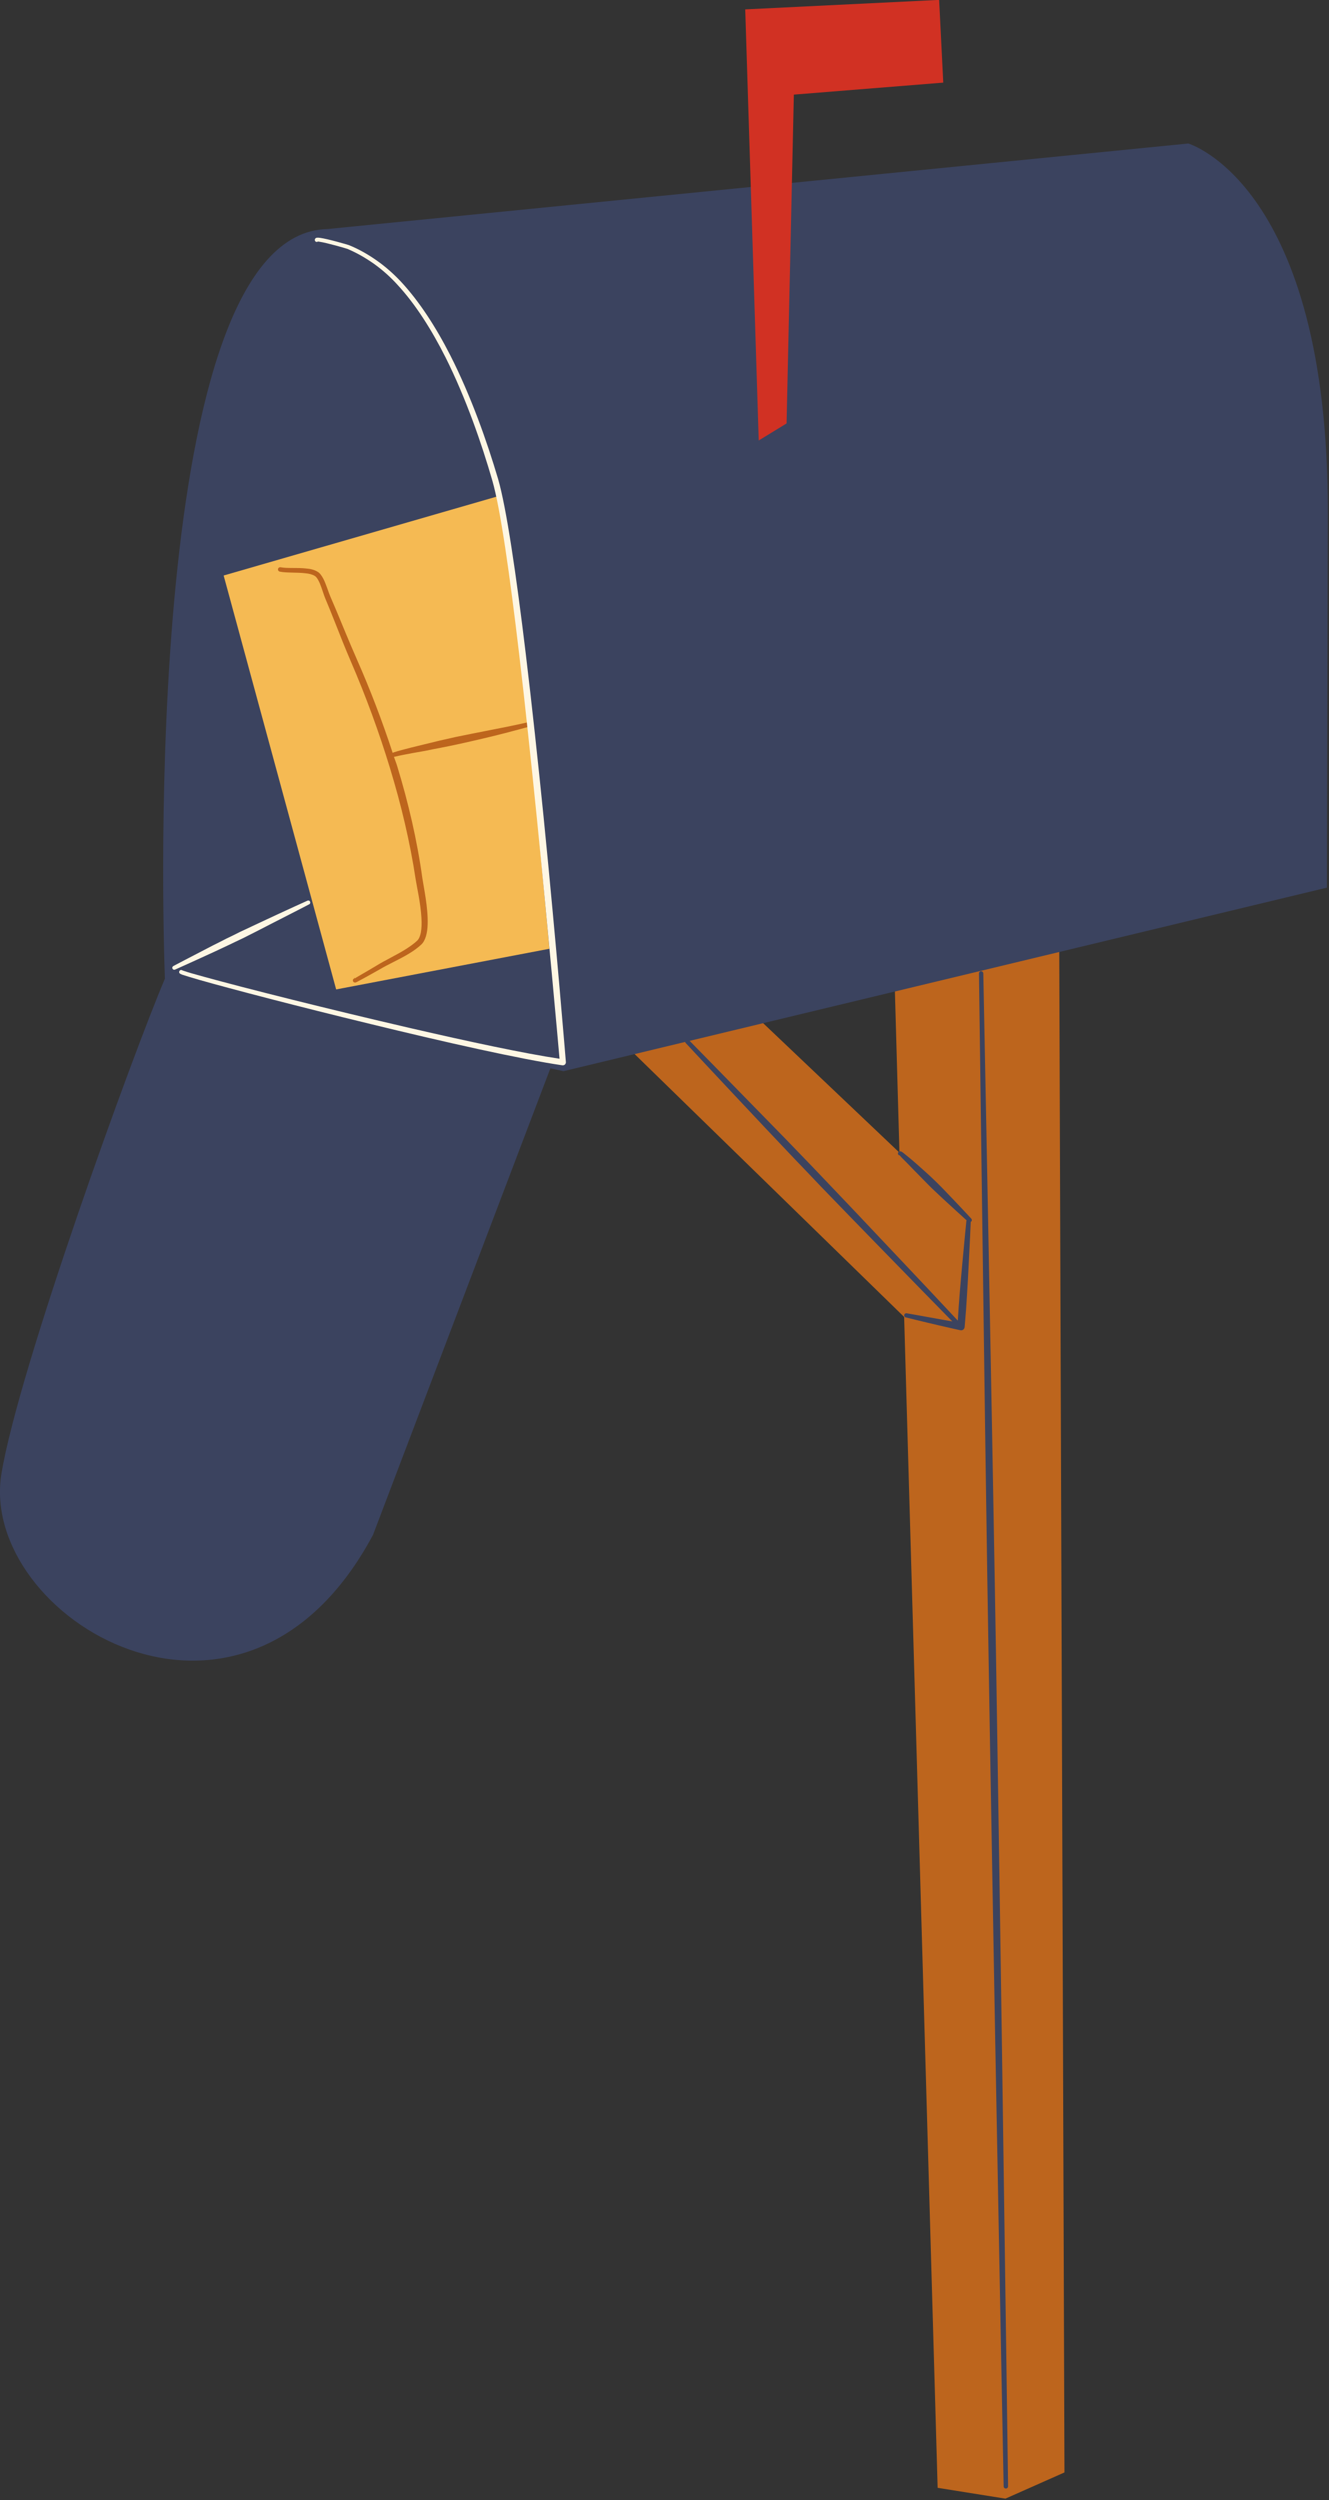 <?xml version="1.0" encoding="UTF-8"?><svg xmlns="http://www.w3.org/2000/svg" xmlns:xlink="http://www.w3.org/1999/xlink" height="83.1" preserveAspectRatio="xMidYMid meet" version="1.0" viewBox="0.0 -0.0 44.2 83.1" width="44.2" zoomAndPan="magnify"><rect x="0.0" y="-0.0" width="44.2" height="83.1" fill="#333333" stroke="none"/><defs><clipPath id="a"><path d="M 19 29 L 36 29 L 36 83.051 L 19 83.051 Z M 19 29"/></clipPath><clipPath id="b"><path d="M 0 4 L 44.16 4 L 44.16 56 L 0 56 Z M 0 4"/></clipPath></defs><g><g clip-path="url(#a)" id="change1_2"><path d="M 29.914 38.312 L 29.684 30.16 L 35.223 29.812 L 35.402 82.18 L 33.438 83.051 L 31.184 82.691 L 30.07 43.773 L 19.699 33.664 L 23.191 31.93 L 29.914 38.312" fill="#bd651d" fill-rule="evenodd"/></g><g clip-path="url(#b)" id="change2_2"><path d="M 5.484 32.531 C 5.418 30.711 4.707 7.738 10.891 7.613 L 39.52 4.77 C 39.52 4.77 44.188 6.137 44.16 17.066 C 44.133 27.996 44.129 29.504 44.129 29.504 L 18.738 35.605 L 18.305 35.508 L 12.406 51.016 C 8.062 59.141 -0.73 53.738 0.047 48.988 C 0.629 45.453 4.43 35.004 5.484 32.531" fill="#3b435f" fill-rule="evenodd"/></g><g id="change3_1"><path d="M 25.234 14.641 L 24.785 0.312 L 31.234 -0.004 L 31.371 2.746 L 26.402 3.145 L 26.16 14.074 L 25.234 14.641" fill="#d13123" fill-rule="evenodd"/></g><g id="change4_1"><path d="M 11.18 32.887 L 7.438 19.129 L 16.621 16.477 L 17.434 22.492 L 18.273 31.535 L 11.18 32.887" fill="#f5ba53" fill-rule="evenodd"/></g><g id="change1_1"><path d="M 17.645 23.988 C 17.152 24.102 16.652 24.199 16.152 24.297 C 15.82 24.363 15.488 24.426 15.156 24.496 C 14.977 24.535 14.801 24.578 14.621 24.617 C 14.445 24.66 14.27 24.703 14.09 24.746 C 14.043 24.758 13.367 24.918 13.105 25.004 C 13.082 25.012 13.074 25.016 13.059 25.023 C 12.711 23.961 12.312 22.918 11.863 21.902 C 11.801 21.762 11.742 21.625 11.684 21.488 C 11.445 20.93 11.223 20.367 10.98 19.812 C 10.926 19.691 10.852 19.43 10.754 19.238 C 10.699 19.133 10.633 19.043 10.562 19.004 C 10.461 18.941 10.328 18.906 10.176 18.895 C 9.895 18.863 9.555 18.898 9.336 18.855 C 9.293 18.848 9.254 18.871 9.246 18.914 C 9.238 18.953 9.266 18.992 9.305 19 C 9.527 19.047 9.871 19.02 10.16 19.055 C 10.281 19.066 10.391 19.094 10.473 19.145 C 10.539 19.188 10.59 19.285 10.637 19.391 C 10.711 19.57 10.77 19.781 10.816 19.887 C 11.02 20.371 11.211 20.867 11.406 21.355 C 11.492 21.566 11.578 21.777 11.668 21.984 C 12.168 23.141 12.605 24.332 12.973 25.539 C 13.156 26.145 13.324 26.754 13.465 27.367 C 13.609 27.984 13.73 28.602 13.824 29.227 C 13.859 29.457 13.988 30.012 14.016 30.508 C 14.027 30.688 14.023 30.859 13.996 31 C 13.973 31.109 13.938 31.203 13.879 31.262 C 13.773 31.363 13.645 31.453 13.512 31.539 C 13.191 31.742 12.824 31.91 12.531 32.09 C 12.508 32.105 12.039 32.383 11.852 32.488 C 11.836 32.496 11.824 32.508 11.809 32.516 L 11.82 32.52 L 11.816 32.52 C 11.812 32.52 11.809 32.52 11.809 32.52 L 11.805 32.52 C 11.793 32.523 11.789 32.527 11.785 32.523 C 11.75 32.531 11.727 32.57 11.738 32.609 C 11.742 32.621 11.773 32.68 11.84 32.652 C 11.855 32.648 11.883 32.633 11.918 32.613 C 12.113 32.512 12.59 32.242 12.617 32.227 C 12.91 32.051 13.285 31.891 13.605 31.695 C 13.754 31.605 13.891 31.508 14.008 31.398 C 14.148 31.27 14.215 31.02 14.223 30.723 C 14.242 30.172 14.086 29.461 14.047 29.191 C 13.961 28.562 13.844 27.938 13.703 27.312 C 13.562 26.695 13.398 26.078 13.211 25.469 C 13.18 25.363 13.137 25.262 13.102 25.156 C 13.117 25.152 13.133 25.152 13.148 25.148 C 13.41 25.082 14.09 24.965 14.141 24.957 C 14.316 24.918 14.496 24.887 14.672 24.852 C 14.852 24.816 15.031 24.781 15.207 24.742 C 15.445 24.691 15.68 24.637 15.918 24.582 C 16.512 24.445 17.098 24.293 17.684 24.129 C 17.723 24.121 17.746 24.082 17.734 24.039 C 17.727 24 17.684 23.977 17.645 23.988 Z M 11.785 32.523 C 11.773 32.496 11.789 32.5 11.809 32.516 L 11.805 32.52 C 11.797 32.52 11.793 32.52 11.785 32.523" fill="#bd651d"/></g><g id="change2_1"><path d="M 33.316 67.555 C 33.27 64.371 33.219 60.934 33.164 57.496 C 33.141 55.809 33.109 54.121 33.082 52.465 C 33.051 50.746 33.023 49.059 32.992 47.438 C 32.836 38.988 32.703 32.352 32.703 32.352 C 32.699 32.312 32.668 32.281 32.629 32.281 C 32.59 32.281 32.559 32.316 32.559 32.355 C 32.559 32.355 32.645 38.988 32.762 47.441 C 32.785 49.062 32.809 50.75 32.836 52.469 C 32.863 54.125 32.891 55.812 32.918 57.5 C 32.977 60.938 33.039 64.375 33.094 67.555 C 33.25 76.008 33.379 82.641 33.379 82.641 C 33.379 82.684 33.414 82.715 33.453 82.715 C 33.496 82.715 33.527 82.68 33.527 82.641 C 33.527 82.641 33.438 76.004 33.316 67.555 Z M 29.922 38.406 C 29.922 38.406 29.918 38.406 29.918 38.406 C 29.922 38.406 29.922 38.406 29.926 38.406 Z M 32.297 40.5 C 32.297 40.5 31.941 40.113 31.504 39.66 C 31.402 39.551 31.293 39.441 31.184 39.332 C 31.109 39.258 31.035 39.188 30.961 39.117 C 30.809 38.977 30.664 38.848 30.531 38.73 C 30.344 38.562 30.184 38.434 30.086 38.355 C 30.039 38.316 30.004 38.289 29.984 38.281 C 29.941 38.258 29.91 38.27 29.902 38.273 C 29.867 38.293 29.855 38.336 29.871 38.371 C 29.879 38.387 29.895 38.395 29.91 38.402 C 29.914 38.398 29.918 38.398 29.926 38.406 L 29.934 38.406 C 29.93 38.406 29.93 38.406 29.926 38.406 C 29.941 38.422 29.961 38.449 29.984 38.473 C 30.074 38.559 30.215 38.707 30.387 38.883 C 30.508 39.008 30.645 39.148 30.789 39.293 C 30.859 39.367 30.934 39.438 31.008 39.512 C 31.121 39.617 31.234 39.723 31.344 39.828 C 31.727 40.18 32.047 40.473 32.148 40.562 C 32.148 40.57 32.141 40.566 32.141 40.574 C 32.141 40.574 32.07 41.273 32 42.051 C 31.969 42.379 31.941 42.727 31.914 43.035 C 31.902 43.188 31.895 43.328 31.883 43.457 C 31.871 43.637 31.863 43.781 31.855 43.895 C 31.484 43.496 30.508 42.457 29.312 41.195 C 28.742 40.59 28.121 39.934 27.5 39.285 C 27.195 38.965 26.891 38.645 26.59 38.336 C 26.277 38.012 25.969 37.691 25.672 37.391 C 24.125 35.805 22.906 34.566 22.906 34.566 C 22.879 34.539 22.832 34.539 22.805 34.566 C 22.777 34.594 22.777 34.637 22.801 34.664 C 22.801 34.664 23.988 35.938 25.504 37.547 C 25.797 37.855 26.102 38.18 26.41 38.504 C 26.711 38.816 27.016 39.137 27.32 39.457 C 27.945 40.105 28.574 40.75 29.156 41.348 C 30.289 42.512 31.242 43.484 31.672 43.922 C 31.547 43.902 31.41 43.875 31.254 43.848 C 30.746 43.754 30.156 43.652 30.156 43.652 C 30.117 43.645 30.082 43.668 30.074 43.707 C 30.066 43.746 30.09 43.781 30.129 43.789 C 30.129 43.789 30.707 43.934 31.215 44.051 C 31.598 44.141 31.938 44.215 31.938 44.215 C 31.973 44.223 32.008 44.215 32.035 44.195 C 32.062 44.172 32.078 44.145 32.082 44.109 C 32.082 44.109 32.105 43.852 32.133 43.477 C 32.141 43.348 32.152 43.203 32.16 43.051 C 32.18 42.742 32.199 42.395 32.215 42.066 C 32.254 41.355 32.281 40.715 32.285 40.605 C 32.289 40.602 32.297 40.609 32.301 40.605 C 32.328 40.578 32.328 40.527 32.297 40.5 Z M 29.914 38.402 C 29.914 38.406 29.918 38.406 29.918 38.406 C 29.914 38.406 29.906 38.406 29.91 38.402 L 29.914 38.402" fill="#3b435f" fill-rule="evenodd"/></g><g id="change5_1"><path d="M 7.625 31.402 C 7.773 31.332 7.922 31.258 8.074 31.188 C 8.379 31.035 8.68 30.883 8.957 30.738 C 9.703 30.359 10.281 30.059 10.281 30.059 C 10.316 30.043 10.328 30.004 10.312 29.969 C 10.297 29.934 10.258 29.922 10.223 29.938 C 10.223 29.938 9.625 30.207 8.871 30.559 C 8.586 30.691 8.281 30.836 7.973 30.98 C 7.824 31.055 7.676 31.129 7.527 31.199 C 7.375 31.277 7.23 31.352 7.086 31.422 C 6.344 31.805 5.766 32.109 5.766 32.109 C 5.734 32.129 5.719 32.164 5.738 32.199 C 5.754 32.23 5.789 32.242 5.824 32.227 C 5.824 32.227 6.422 31.961 7.176 31.613 C 7.324 31.543 7.473 31.473 7.625 31.402 Z M 18.82 35.301 C 18.824 35.332 18.809 35.359 18.789 35.383 C 18.766 35.402 18.734 35.414 18.707 35.41 C 17.336 35.211 14.781 34.637 12.316 34.035 C 9.961 33.465 7.688 32.871 6.629 32.57 C 6.352 32.488 6.156 32.43 6.062 32.398 C 6.012 32.379 5.984 32.363 5.977 32.355 C 5.949 32.328 5.953 32.285 5.977 32.262 C 6 32.234 6.039 32.234 6.066 32.254 C 6.07 32.254 6.094 32.266 6.121 32.273 C 6.23 32.312 6.461 32.379 6.793 32.469 C 8.105 32.832 10.941 33.547 13.629 34.168 C 15.586 34.621 17.461 35.02 18.609 35.191 C 18.547 34.496 18.238 31.016 17.852 27.164 C 17.668 25.355 17.469 23.461 17.266 21.738 C 16.957 19.129 16.645 16.914 16.375 15.977 C 16.016 14.734 15.496 13.234 14.82 11.883 C 14.359 10.969 13.824 10.117 13.215 9.461 C 12.984 9.207 12.727 8.977 12.449 8.777 C 12.168 8.578 11.871 8.406 11.555 8.273 C 11.504 8.254 10.871 8.07 10.625 8.035 C 10.605 8.031 10.586 8.031 10.574 8.027 C 10.57 8.031 10.566 8.035 10.559 8.035 C 10.527 8.051 10.488 8.035 10.477 8.004 C 10.465 7.98 10.469 7.961 10.477 7.945 C 10.484 7.93 10.5 7.906 10.535 7.902 C 10.555 7.898 10.594 7.898 10.645 7.906 C 10.902 7.941 11.555 8.129 11.605 8.148 C 11.934 8.281 12.242 8.457 12.531 8.66 C 12.82 8.863 13.086 9.098 13.328 9.355 C 13.949 10.02 14.5 10.879 14.973 11.805 C 15.664 13.164 16.195 14.668 16.566 15.922 C 16.84 16.863 17.168 19.09 17.484 21.715 C 17.691 23.434 17.895 25.332 18.078 27.145 C 18.508 31.453 18.82 35.301 18.82 35.301" fill="#fef7e4" fill-rule="evenodd"/></g></g></svg>